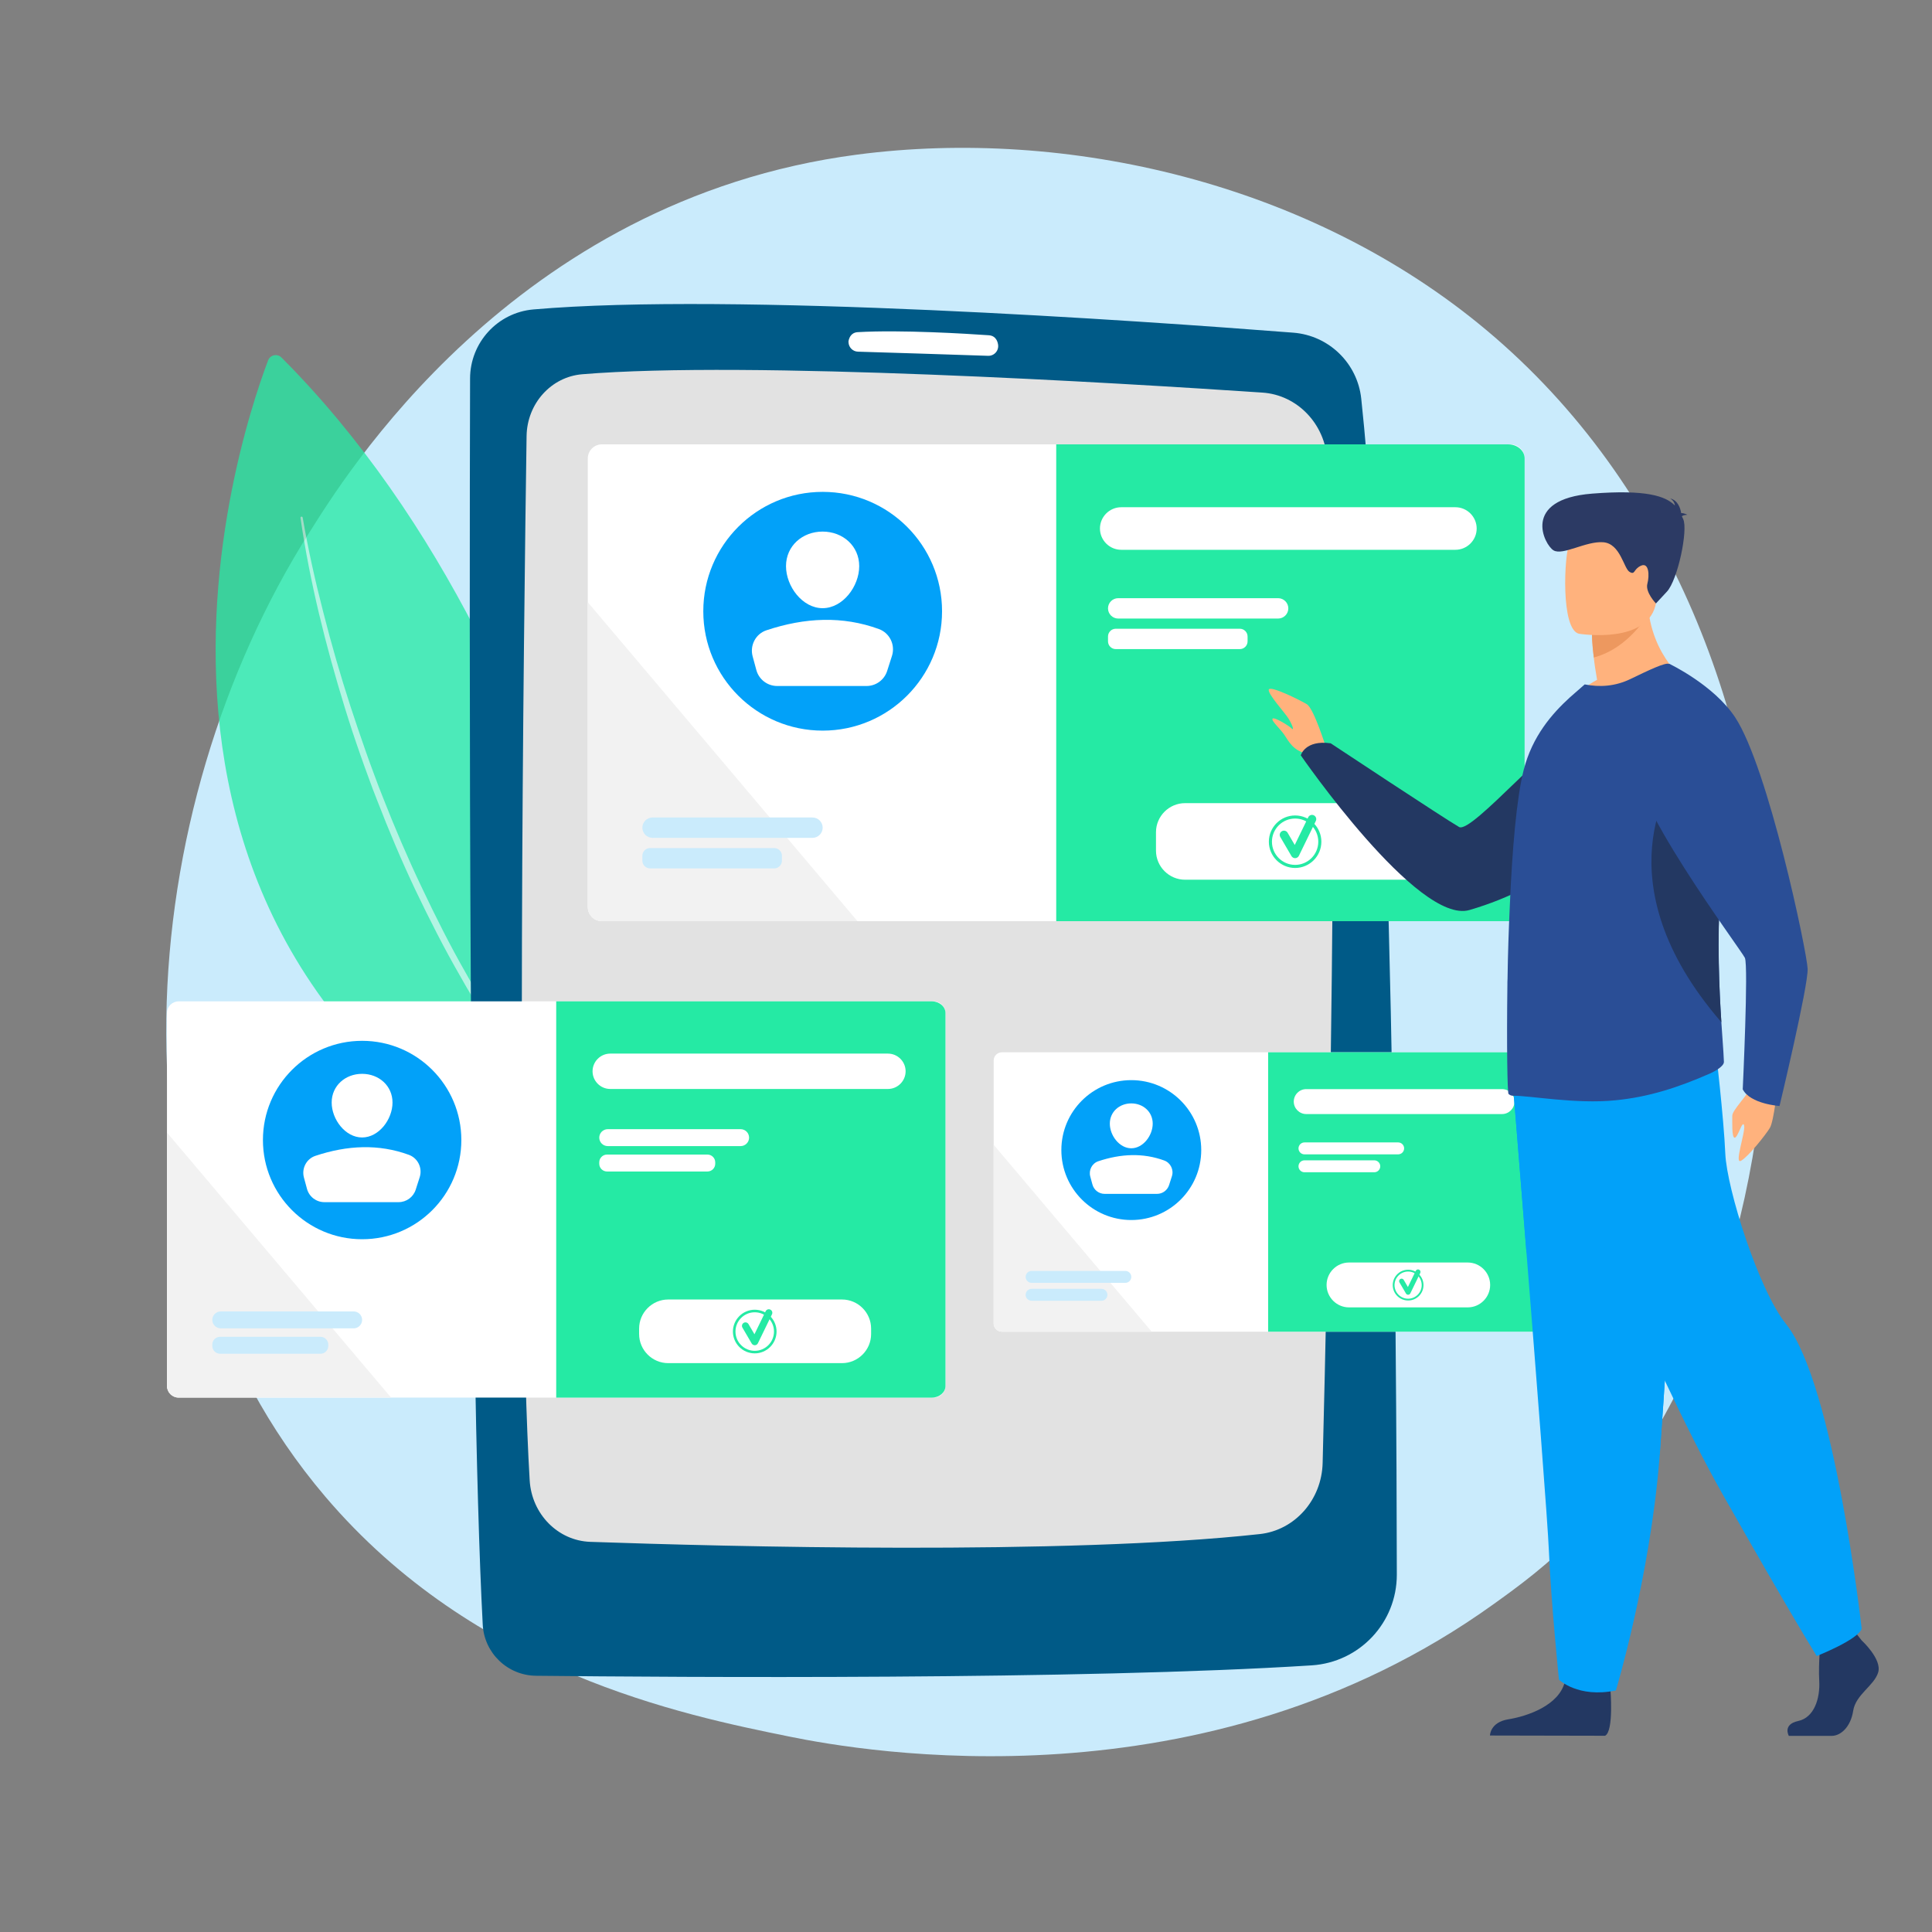 <?xml version="1.0" encoding="utf-8"?>
<!-- Generator: Adobe Illustrator 26.2.1, SVG Export Plug-In . SVG Version: 6.00 Build 0)  -->
<svg version="1.1" id="Calque_1" xmlns="http://www.w3.org/2000/svg" xmlns:xlink="http://www.w3.org/1999/xlink" x="0px" y="0px"
	 viewBox="0 0 1290 1290" style="enable-background:new 0 0 1290 1290;" xml:space="preserve">
<rect x="0" y="0" width="1290" height="1290" fill="#808080" stroke="none"/>
<style type="text/css">
	.st0{fill:#25EAA4;}
	.st1{fill:#CAEBFC;}
	.st2{opacity:0.76;}
	.st3{opacity:0.62;fill:#FFFFFF;}
	.st4{fill:#005A87;}
	.st5{fill:#E2E2E2;}
	.st6{fill:#FFFFFF;}
	.st7{fill:#F2F2F2;}
	.st8{fill:#02A1F9;}
	.st9{fill:#FFB27D;}
	.st10{fill:#233862;}
	.st11{fill:#2A4E96;}
	.st12{fill:#ED985F;}
	.st13{fill:#2C3A64;}
</style>
<path class="st0" d="M2203.23,515.47"/>
<path class="st1" d="M1056.02,1021.58c-21.95,23.11-42.72,38.01-59.13,49.78c-192.88,138.39-421.11,98.05-469.62,88.2
	c-71.63-14.55-210.08-42.67-310.18-160.38C65.66,821.08,89.24,540.5,206.71,355.29c21.49-33.88,134.99-221.92,365.68-252.07
	c139.61-18.25,302.35,18.56,420.2,117.29C1239.97,427.77,1222.36,846.47,1056.02,1021.58z"/>
<g class="st2">
	<path class="st0" d="M438.33,824.14c0,0-35.45-370.07-250.36-585.41c-2.8-2.81-7.57-1.81-8.97,1.9
		C156.86,299.23,33.07,675.14,438.33,824.14z"/>
	<path class="st3" d="M202.1,345.6c3.67,21.34,8.41,42.53,13.84,63.5c5.34,21,11.35,41.83,18.04,62.44
		c3.38,10.29,6.83,20.56,10.45,30.77c1.75,5.13,3.69,10.18,5.56,15.26l2.84,7.61l2.97,7.56c7.9,20.16,16.42,40.09,25.73,59.63
		c9.25,19.57,18.97,38.94,29.73,57.73c1.33,2.36,2.62,4.74,3.98,7.08l4.15,6.97l4.15,6.97c1.39,2.32,2.74,4.67,4.22,6.93l8.7,13.71
		l2.17,3.43l2.27,3.37l4.54,6.73c5.92,9.07,12.42,17.73,18.73,26.53c3.22,4.35,6.61,8.57,9.91,12.87l4.98,6.42
		c1.68,2.12,3.46,4.16,5.17,6.26l10.36,12.51l10.82,12.12l5.42,6.06l5.65,5.84l11.27,11.72l0.01,0.01c0.29,0.3,0.28,0.77-0.02,1.05
		c-0.29,0.28-0.74,0.27-1.03,0c-31.42-30.03-59.81-63.33-84.43-99.22l-4.65-6.71l-2.32-3.36l-2.22-3.42l-8.83-13.73
		c-1.5-2.27-2.86-4.63-4.27-6.95l-4.21-6.99l-4.21-6.99c-1.37-2.35-2.68-4.73-4.03-7.1c-10.89-18.85-20.75-38.27-30.13-57.9
		c-9.33-19.66-17.76-39.73-25.62-60.02l-2.95-7.6l-2.81-7.66c-1.85-5.11-3.79-10.2-5.52-15.35c-1.75-5.15-3.61-10.26-5.27-15.44
		c-1.65-5.18-3.36-10.34-4.95-15.54c-12.78-41.56-23.39-83.85-29.65-126.91c-0.06-0.41,0.22-0.79,0.63-0.84
		c0.4-0.06,0.77,0.21,0.84,0.61L202.1,345.6z"/>
</g>
<g>
	<g>
		<path class="st4" d="M356.17,206.61c-23.91,2.08-42.24,22.1-42.3,46.1c-0.42,146.75-1.1,652.94,8.46,832.1
			c1.01,18.98,16.57,33.89,35.58,34.1c94.01,1.01,364.41,2.87,517.93-6.95c31.97-2.05,56.85-28.53,56.82-60.57
			c-0.19-154.02-2.65-587.18-23.75-785.17c-2.53-23.72-21.6-42.24-45.38-44.09C761,214.14,488.73,195.08,356.17,206.61z"/>
		<path class="st5" d="M351.6,291.17c-1.85,125.53-7.1,543.13,2.07,697.26c1.34,22.53,18.84,40.31,40.45,41.07
			c88.96,3.1,317.1,9.1,447.09-5.2c23.41-2.58,41.3-22.86,41.92-47.43c3.25-128.11,12.03-517.05,3.12-669.45
			c-1.42-24.31-20-43.71-43.28-45.28c-96.33-6.49-343.68-21.46-454.23-12.25C368,251.6,351.92,269.44,351.6,291.17z"/>
		<path class="st6" d="M566.55,228.44c0.08,3.47,2.84,6.27,6.31,6.37c17.12,0.52,65.34,2,86.89,2.77c4.25,0.15,7.5-3.74,6.6-7.89
			c-0.07-0.13-0.63-5.46-6.07-5.84c-14.58-1.01-58.57-3.75-87.64-2.07C566.68,222.13,566.36,228.92,566.55,228.44z"/>
	</g>
</g>
<g>
	<path class="st6" d="M1018,306.09v299.62c0,5.15-4.22,9.37-9.39,9.37H401.84c-5.15,0-9.37-4.22-9.37-9.37V306.09
		c0-5.17,4.22-9.39,9.37-9.39h606.77C1013.78,296.7,1018,300.92,1018,306.09z"/>
	<path class="st0" d="M1018,306.09v299.62c0,5.15-4.9,9.37-10.91,9.37H705.24V296.71h301.85C1013.09,296.71,1018,300.93,1018,306.09
		z"/>
	<g>
		<path class="st6" d="M853.41,413.01H746.62c-3.74,0-6.8-3.06-6.8-6.8l0,0c0-3.74,3.06-6.8,6.8-6.8h106.79c3.74,0,6.8,3.06,6.8,6.8
			l0,0C860.21,409.95,857.15,413.01,853.41,413.01z"/>
		<path class="st6" d="M827.84,433.41h-82.85c-2.84,0-5.17-2.33-5.17-5.17v-3.26c0-2.84,2.33-5.17,5.17-5.17h82.85
			c2.84,0,5.17,2.33,5.17,5.17v3.26C833.01,431.08,830.68,433.41,827.84,433.41z"/>
	</g>
	<path class="st7" d="M572.55,615.08H401.84c-5.15,0-9.37-4.22-9.37-9.37V402.1C439.01,457.08,530.13,564.87,572.55,615.08z"/>
	<g>
		<path class="st1" d="M542.5,559.44H435.71c-3.74,0-6.8-3.06-6.8-6.8l0,0c0-3.74,3.06-6.8,6.8-6.8H542.5c3.74,0,6.8,3.06,6.8,6.8
			l0,0C549.3,556.37,546.24,559.44,542.5,559.44z"/>
		<path class="st1" d="M516.93,579.84h-82.85c-2.84,0-5.17-2.33-5.17-5.17v-3.26c0-2.84,2.33-5.17,5.17-5.17h82.85
			c2.84,0,5.17,2.33,5.17,5.17v3.26C522.1,577.51,519.77,579.84,516.93,579.84z"/>
	</g>
</g>
<path class="st6" d="M938.83,587.39H791.28c-10.69,0-19.43-8.74-19.43-19.43v-12.27c0-10.69,8.74-19.43,19.43-19.43h147.54
	c10.69,0,19.43,8.74,19.43,19.43v12.27C958.26,578.64,949.51,587.39,938.83,587.39z"/>
<g>
	<g>
		<path class="st0" d="M864.75,573c-1,0-1.93-0.53-2.44-1.4l-7.44-12.72c-0.79-1.35-0.34-3.08,1.01-3.86
			c1.35-0.79,3.08-0.33,3.86,1.01l4.77,8.16l8.99-18.49c0.68-1.4,2.37-1.99,3.77-1.31c1.4,0.68,1.99,2.37,1.31,3.77l-11.3,23.25
			c-0.46,0.94-1.39,1.55-2.43,1.59C864.82,572.99,864.79,573,864.75,573z"/>
	</g>
	<g>
		<path class="st0" d="M864.75,579.54c-9.66,0-17.53-7.86-17.53-17.53c0-9.66,7.86-17.53,17.53-17.53c9.66,0,17.53,7.86,17.53,17.53
			C882.28,571.68,874.41,579.54,864.75,579.54z M864.75,546.54c-8.53,0-15.47,6.94-15.47,15.47c0,8.53,6.94,15.47,15.47,15.47
			c8.53,0,15.47-6.94,15.47-15.47C880.22,553.48,873.28,546.54,864.75,546.54z"/>
	</g>
</g>
<path class="st6" d="M971.77,367.1H748.65c-7.81,0-14.21-6.39-14.21-14.21l0,0c0-7.82,6.39-14.21,14.21-14.21h223.12
	c7.81,0,14.21,6.39,14.21,14.21l0,0C985.98,360.71,979.58,367.1,971.77,367.1z"/>
<g>
	<circle class="st8" cx="549.3" cy="408.13" r="79.71"/>
	<path class="st6" d="M573.7,378.01c0,13.5-10.94,28.07-24.44,28.07c-13.5,0-24.44-14.57-24.44-28.07
		c0-13.5,10.94-23.07,24.44-23.07C562.76,354.94,573.7,364.52,573.7,378.01z"/>
	<path class="st6" d="M518.94,458.04h59.66c6.28,0,11.84-4.06,13.75-10.04l3.21-10.03c2.35-7.35-1.47-15.3-8.71-17.95
		c-24.28-8.88-49.38-7.74-75.1,0.82c-7.2,2.4-11.2,10.1-9.21,17.43l2.47,9.11C506.71,453.67,512.42,458.04,518.94,458.04z"/>
</g>
<g>
	<path class="st6" d="M631.29,676.41V925.4c0,4.28-3.5,7.78-7.8,7.78H119.26c-4.28,0-7.78-3.5-7.78-7.78V676.41
		c0-4.3,3.5-7.8,7.78-7.8h504.23C627.79,668.61,631.29,672.11,631.29,676.41z"/>
	<path class="st0" d="M631.29,676.41v248.99c0,4.28-4.08,7.79-9.06,7.79H371.38V668.61h250.84
		C627.21,668.61,631.29,672.11,631.29,676.41z"/>
	<g>
		<path class="st6" d="M494.52,765.25h-88.74c-3.11,0-5.65-2.54-5.65-5.65l0,0c0-3.11,2.54-5.65,5.65-5.65h88.74
			c3.11,0,5.65,2.54,5.65,5.65l0,0C500.17,762.71,497.62,765.25,494.52,765.25z"/>
		<path class="st6" d="M472.39,782.21h-67.1c-2.84,0-5.17-2.33-5.17-5.17v-0.96c0-2.84,2.33-5.17,5.17-5.17h67.1
			c2.84,0,5.17,2.33,5.17,5.17v0.96C477.56,779.88,475.24,782.21,472.39,782.21z"/>
	</g>
	<path class="st7" d="M261.12,933.18H119.26c-4.28,0-7.78-3.5-7.78-7.78v-169.2C150.15,801.88,225.87,891.46,261.12,933.18z"/>
	<g>
		<path class="st1" d="M236.15,886.94H147.4c-3.11,0-5.65-2.54-5.65-5.65l0,0c0-3.11,2.54-5.65,5.65-5.65h88.74
			c3.11,0,5.65,2.54,5.65,5.65l0,0C241.8,884.39,239.25,886.94,236.15,886.94z"/>
		<path class="st1" d="M214.02,903.89h-67.1c-2.84,0-5.17-2.33-5.17-5.17v-0.97c0-2.84,2.33-5.17,5.17-5.17h67.1
			c2.84,0,5.17,2.33,5.17,5.17v0.96C219.19,901.57,216.87,903.89,214.02,903.89z"/>
	</g>
</g>
<path class="st6" d="M562.21,910.17H446.17c-10.69,0-19.43-8.74-19.43-19.43v-3.63c0-10.69,8.74-19.43,19.43-19.43h116.04
	c10.69,0,19.43,8.74,19.43,19.43v3.63C581.64,901.42,572.9,910.17,562.21,910.17z"/>
<g>
	<g>
		<path class="st0" d="M503.94,898.21c-0.83,0-1.6-0.44-2.03-1.16l-6.18-10.57c-0.65-1.12-0.28-2.56,0.84-3.21
			c1.12-0.65,2.56-0.28,3.21,0.84l3.97,6.78l7.47-15.37c0.57-1.17,1.97-1.65,3.14-1.08c1.17,0.57,1.65,1.97,1.08,3.14l-9.39,19.32
			c-0.38,0.78-1.16,1.29-2.02,1.32C504,898.21,503.97,898.21,503.94,898.21z"/>
	</g>
	<g>
		<path class="st0" d="M503.94,903.65c-8.03,0-14.57-6.53-14.57-14.57c0-8.03,6.53-14.57,14.57-14.57c8.03,0,14.57,6.53,14.57,14.57
			C518.5,897.11,511.97,903.65,503.94,903.65z M503.94,876.22c-7.09,0-12.86,5.77-12.86,12.86c0,7.09,5.77,12.86,12.86,12.86
			c7.09,0,12.86-5.77,12.86-12.86C516.8,881.99,511.03,876.22,503.94,876.22z"/>
	</g>
</g>
<path class="st6" d="M592.87,727.11H407.46c-6.49,0-11.81-5.31-11.81-11.81l0,0c0-6.49,5.31-11.81,11.81-11.81h185.41
	c6.49,0,11.81,5.31,11.81,11.81l0,0C604.68,721.79,599.37,727.11,592.87,727.11z"/>
<g>
	<circle class="st8" cx="241.8" cy="761.2" r="66.24"/>
	<path class="st6" d="M262.08,736.17c0,11.22-9.09,23.32-20.31,23.32c-11.22,0-20.31-12.11-20.31-23.32
		c0-11.22,9.09-19.17,20.31-19.17C252.99,717,262.08,724.96,262.08,736.17z"/>
	<path class="st6" d="M216.57,802.68h49.57c5.22,0,9.84-3.37,11.43-8.34l2.67-8.34c1.95-6.1-1.22-12.71-7.24-14.92
		c-20.17-7.38-41.04-6.43-62.41,0.68c-5.99,1.99-9.31,8.4-7.66,14.49l2.05,7.57C206.41,799.05,211.15,802.68,216.57,802.68z"/>
</g>
<g>
	<path class="st6" d="M1030,708.12v175.56c0,3.02-2.47,5.49-5.5,5.49H668.96c-3.02,0-5.49-2.47-5.49-5.49V708.12
		c0-3.03,2.47-5.5,5.49-5.5h355.54C1027.53,702.62,1030,705.09,1030,708.12z"/>
	<path class="st0" d="M1030,708.12v175.56c0,3.02-2.87,5.49-6.39,5.49H846.74V702.62h176.87C1027.12,702.62,1030,705.09,1030,708.12
		z"/>
	<g>
		<path class="st6" d="M933.56,770.76h-62.57c-2.19,0-3.98-1.79-3.98-3.98l0,0c0-2.19,1.79-3.98,3.98-3.98h62.57
			c2.19,0,3.98,1.79,3.98,3.98l0,0C937.54,768.97,935.75,770.76,933.56,770.76z"/>
		<path class="st6" d="M917.62,782.72h-46.63c-2.19,0-3.98-1.79-3.98-3.98v0c0-2.19,1.79-3.98,3.98-3.98h46.63
			c2.19,0,3.98,1.79,3.98,3.98l0,0C921.61,780.93,919.81,782.72,917.62,782.72z"/>
	</g>
	<path class="st7" d="M768.99,889.17H668.96c-3.02,0-5.49-2.47-5.49-5.49V764.37C690.74,796.59,744.13,859.75,768.99,889.17z"/>
	<g>
		<path class="st1" d="M751.38,856.56h-62.57c-2.19,0-3.99-1.79-3.99-3.98l0,0c0-2.19,1.79-3.98,3.99-3.98h62.57
			c2.19,0,3.99,1.79,3.99,3.98l0,0C755.37,854.77,753.57,856.56,751.38,856.56z"/>
		<path class="st1" d="M735.44,868.52h-46.64c-2.19,0-3.98-1.79-3.98-3.98v0c0-2.19,1.79-3.98,3.98-3.98h46.64
			c2.19,0,3.98,1.79,3.98,3.98l0,0C739.43,866.72,737.63,868.52,735.44,868.52z"/>
	</g>
</g>
<path class="st6" d="M980.01,872.94h-79.27c-8.24,0-14.98-6.74-14.98-14.98v0c0-8.24,6.74-14.98,14.98-14.98h79.26
	c8.24,0,14.98,6.74,14.98,14.98l0,0C994.99,866.2,988.25,872.94,980.01,872.94z"/>
<g>
	<g>
		<path class="st0" d="M940.2,864.51c-0.59,0-1.13-0.31-1.43-0.82l-4.36-7.45c-0.46-0.79-0.2-1.8,0.59-2.26
			c0.79-0.46,1.8-0.2,2.26,0.59l2.8,4.78l5.27-10.84c0.4-0.82,1.39-1.16,2.21-0.76c0.82,0.4,1.16,1.39,0.76,2.21l-6.62,13.62
			c-0.27,0.55-0.81,0.91-1.42,0.93C940.25,864.51,940.22,864.51,940.2,864.51z"/>
	</g>
	<g>
		<path class="st0" d="M940.2,868.34c-5.66,0-10.27-4.61-10.27-10.27c0-5.66,4.61-10.27,10.27-10.27c5.66,0,10.27,4.61,10.27,10.27
			C950.47,863.74,945.87,868.34,940.2,868.34z M940.2,849.01c-5,0-9.07,4.07-9.07,9.07c0,5,4.07,9.07,9.07,9.07
			c5,0,9.07-4.07,9.07-9.07C949.27,853.08,945.2,849.01,940.2,849.01z"/>
	</g>
</g>
<path class="st6" d="M1002.91,743.86H872.18c-4.58,0-8.33-3.75-8.33-8.33l0,0c0-4.58,3.75-8.33,8.33-8.33h130.73
	c4.58,0,8.33,3.75,8.33,8.33l0,0C1011.24,740.12,1007.49,743.86,1002.91,743.86z"/>
<g>
	<circle class="st8" cx="755.37" cy="767.91" r="46.7"/>
	<path class="st6" d="M769.67,750.26c0,7.91-6.41,16.45-14.32,16.45c-7.91,0-14.32-8.54-14.32-16.45s6.41-13.52,14.32-13.52
		C763.26,736.74,769.67,742.35,769.67,750.26z"/>
	<path class="st6" d="M737.58,797.15h34.96c3.68,0,6.94-2.38,8.06-5.88l1.88-5.88c1.38-4.3-0.86-8.96-5.11-10.52
		c-14.23-5.2-28.94-4.53-44,0.48c-4.22,1.4-6.56,5.92-5.4,10.21l1.45,5.34C730.41,794.59,733.76,797.15,737.58,797.15z"/>
</g>
<g>
	<g>
		<path class="st9" d="M885.6,499.8c0,0-8.27-26.67-12.96-29.54c-4.69-2.87-24.27-12.52-25.44-9.91
			c-1.16,2.61,10.57,15.28,13.18,19.5c2.61,4.23,3.91,8.4,2.09,6.57c-1.83-1.83-11.74-7.93-12.78-6.57
			c-1.04,1.36,4.96,6.57,7.82,10.75c2.87,4.17,6,11.21,16.17,12.78C883.85,504.94,885.6,499.8,885.6,499.8z"/>
		<path class="st9" d="M1186.98,724.39c0,0-2.48,24.1-5.2,28.65c-2.72,4.56-14.3,19.12-19.23,21.98
			c-4.93,2.86,3.01-19.19,2.01-23.48c-1.01-4.29-4.06,7.83-6.23,8.11c-2.17,0.29-1.61-10.62-1.69-14.59
			c-0.08-3.97,10.58-13.77,14.33-22.22C1174.73,714.38,1186.98,724.39,1186.98,724.39z"/>
		<path class="st10" d="M1111.43,477.17c0,0-20.03,98.33-130.29,130.46c-34.42,10.03-112.6-103.28-112.6-103.28
			s2.75-10.45,19.97-8.05c0,0,76.13,50.4,85.71,55.88c8.5,4.86,64.43-62.45,89.93-73.31
			C1089.64,468.02,1111.43,477.17,1111.43,477.17z"/>
		<g>
			<path class="st10" d="M1243.05,1095.32c0,0,13.68,12.48,11.01,21.35c-2.67,8.87-15.01,14.78-16.68,25.62
				c-1.67,10.84-8.34,16.75-14.34,16.75c-6,0-28.63,0-28.63,0s-4.42-7.63,6.26-9.93c10.67-2.3,14.7-15.04,14.03-26.86
				c-0.67-11.82,1-27.59,1-27.59l22.68-5.26L1243.05,1095.32z"/>
			<path class="st10" d="M1075.25,1127.61c0,0,2.45,28.41-3.55,31.36l-76.85-0.16c0,0,0-8.87,12.34-10.84
				c12.34-1.97,34.03-9.2,37.7-25.29C1048.57,1106.58,1075.25,1127.61,1075.25,1127.61z"/>
			<path class="st8" d="M1010.38,726.34c0,0,4.05,49.79,8.82,109.65c6.47,81.31,14.26,181.18,15.03,200.1
				c1.33,32.85,6.67,85.41,6.67,85.41s12.67,12.49,38.03,7.22c0,0,22.6-75.02,29.05-154.39c0.1-1.3,0.2-2.61,0.3-3.92
				c6-80.8,15.34-250.96,15.34-250.96L1010.38,726.34z"/>
			<path class="st8" d="M1010.48,727.67c0.67,8.25,4.39,53.99,8.68,108c0.02,0.21,0.09,0.42,0.2,0.6l86.51,134.78
				c0.68,1.05,2.3,0.64,2.4-0.61c0-0.01,0-0.03,0-0.04c5.68-76.42,14.34-232.76,15.26-249.49c0.04-0.78-0.6-1.42-1.38-1.37
				l-110.45,6.73C1010.98,726.3,1010.42,726.94,1010.48,727.67z"/>
			<path class="st8" d="M1028.89,732.25c0,0,73.06,180.33,121.09,265.08c48.04,84.75,63.05,108.4,63.05,108.4
				s27.52-10.84,30.02-18.23c0,0-18.37-163.61-50.54-203.49c-18.18-22.54-39.53-90.17-40.53-113.82c-1-23.65-6.5-70.46-6.5-70.46
				L1028.89,732.25z"/>
		</g>
		<path class="st9" d="M1125.01,454.35c0,0-49.43,23.85-77.93,15c0,0,7.01-8.85,19.29-15.43c-0.99-5.72-1.75-10.68-2.19-14.89
			c-1.21-9.71-1.21-15.22-1.21-15.22l19.07-15l18.08-14.35C1098.7,434.82,1125.01,454.35,1125.01,454.35z"/>
		<path class="st11" d="M1151.06,708.97c0.11,3.03-6.35,6.48-9.21,7.77c-21.15,9.29-40.88,15.76-63.24,17.92
			c-26.41,2.7-57.65-3.24-68.39-3.02c-1.1,0-2.08-0.43-2.96-1.19c-0.77-0.54-1.31-32.37-0.77-72.42c0-1.61,0-3.23,0.11-4.85v-0.54
			c0.22-15.65,0.77-32.05,1.53-48.46c1.53-36.04,4.39-70.8,9.21-90c5.8-22.67,18.96-37.66,30.91-48.57l9.86-8.63
			c9.87,1.94,20.28,1.4,30.69-3.67c11.4-5.5,23.67-11.44,25.65-9.93c14.9,10.9,24.99,35.39,30.36,66.7
			c0.02,0.16,0.06,0.31,0.08,0.46c3.01,17.9,4.52,37.92,4.41,58.89c0,7.78-0.22,15.76-0.66,23.64c-2.2,35.69-0.73,67.46,0.71,89.48
			c0.28,4.35,0.57,8.32,0.82,11.86C1150.62,700.66,1150.95,705.52,1151.06,708.97z"/>
		<path class="st10" d="M1149.36,682.54c-81.94-94.6-31.11-163.36-31.11-163.36l26.64-8.64c3.01,17.9,4.52,37.92,4.41,58.89
			c0,7.78-0.22,15.76-0.66,23.64C1146.45,628.75,1147.92,660.53,1149.36,682.54z"/>
		<path class="st12" d="M1100.46,409.89c0,0-12.49,22.77-36.28,29.14c-1.21-9.71-1.21-15.22-1.21-15.22l19.07-15L1100.46,409.89z"/>
		<path class="st9" d="M1054.28,423.15c0,0,47.16,7.71,51.58-21.28c4.43-28.99,13.49-47.52-16.43-53.67
			c-29.92-6.15-37.47,4.04-41.34,13.37C1044.22,370.89,1042.12,420.4,1054.28,423.15z"/>
		<path class="st13" d="M1123,344.74c0.43-0.49,1.42-0.89,3.61-1.01c0,0-1.76-1.1-4.1-1.16c-0.46-3.06-2.09-8.46-7.34-9.78
			c0,0,2.83,1.51,3.19,4.76c-6.09-6.26-19.14-10.81-55.28-7.96c-47.63,3.76-31.93,34.25-25.77,37.89
			c6.17,3.64,21.69-6.33,33.18-5.42c11.49,0.91,13.67,17.51,17.57,19.79c3.9,2.28,2.37-1.75,7.64-4.13
			c5.27-2.38,5.77,6.35,4.25,12.04c-1.52,5.68,5.72,13.17,5.72,13.17s0,0,7.32-7.88c7.32-7.89,14.22-41.28,10.89-48.4
			C1123.59,346.01,1123.3,345.38,1123,344.74z"/>
		<path class="st11" d="M1114.43,443.14c0,0,29.84,14.13,44.14,35.85c22.19,33.69,47.91,156.48,48.39,167.85
			c0.48,11.37-18.77,91.64-18.77,91.64s-19.52-1.29-24.56-11.14c0,0,3.9-82.48,1.43-87.78c-2.47-5.3-81.39-110.64-72.51-133.11
			C1101.41,483.97,1114.43,443.14,1114.43,443.14z"/>
	</g>
</g>
</svg>
